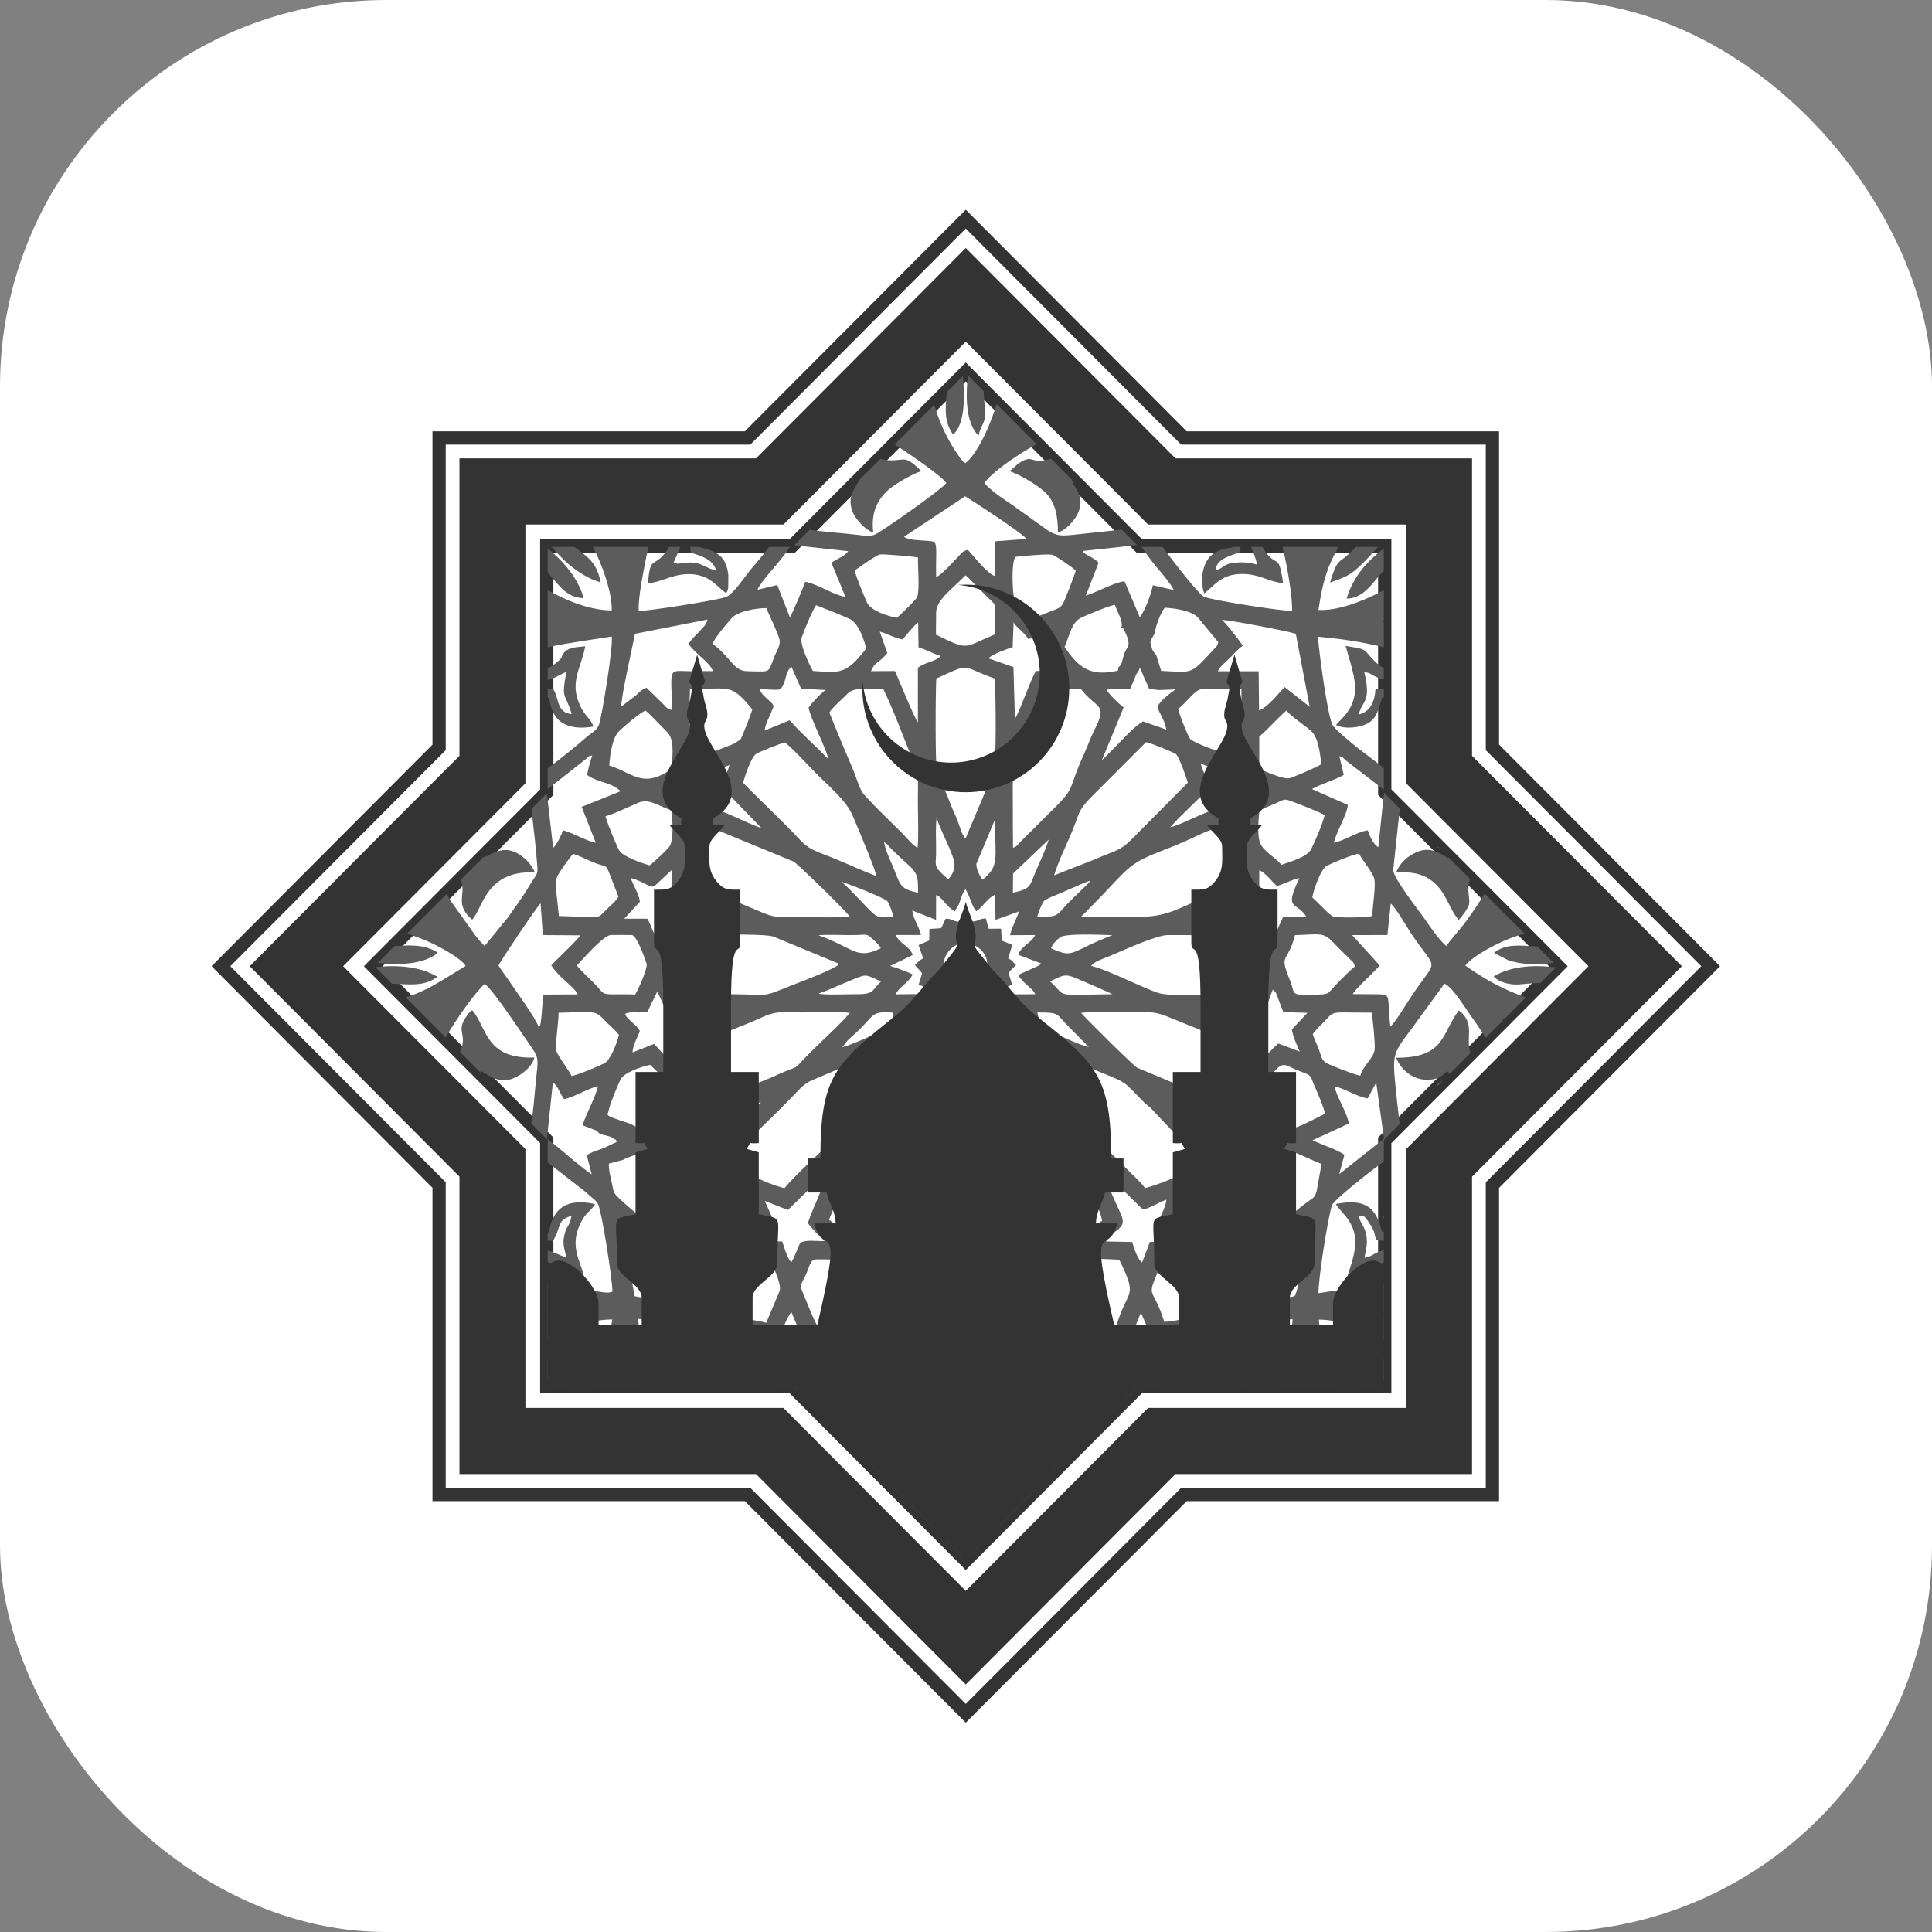 <?xml version="1.0" encoding="UTF-8"?> <svg xmlns="http://www.w3.org/2000/svg" xmlns:xlink="http://www.w3.org/1999/xlink" xmlns:svgjs="http://svgjs.com/svgjs" width="1000" height="1000"><rect width="100%" height="100%" fill="#808080" stroke="none"/> <rect width="1000" height="1000" rx="200" ry="200" fill="#ffffff"></rect> <g transform="matrix(15.094,0,0,15.094,108.926,98.232)"> <svg xmlns="http://www.w3.org/2000/svg" xmlns:xlink="http://www.w3.org/1999/xlink" xmlns:svgjs="http://svgjs.com/svgjs" width="52" height="53"> <svg xmlns="http://www.w3.org/2000/svg" width="52" height="53" viewBox="0 0 52 53" fill="none"> <path d="M41.001 32.899V41.772H32.153L31.223 42.707L25.901 48.045L20.579 42.707L19.649 41.772H10.801V32.896L4.549 26.625L10.801 20.354V11.479H19.649L25.901 5.208L31.223 10.543L32.153 11.479H41.001V20.352L47.255 26.625L41.001 32.899ZM43.262 19.411V9.211H33.093L25.901 1.997L18.709 9.211H8.539V19.411L1.347 26.625L8.539 33.84V44.04H18.709L25.901 51.254L33.093 44.04H43.262V33.842L50.457 26.625L43.262 19.411Z" fill="#333333"></path> <path d="M25.901 0.684L18.325 8.283H7.614V19.027L0.039 26.625L7.614 34.224V44.968H18.325L25.901 52.566L33.476 44.968H44.188V34.227L51.766 26.625L44.188 19.027V8.283H33.476L25.901 0.684ZM8.068 34.034L0.682 26.625L8.068 19.216V8.738H18.514L25.901 1.329L33.287 8.738H43.734V19.216L51.123 26.625L43.734 34.037V44.513H33.287L25.901 51.922L18.514 44.513H8.068V34.034Z" fill="#333333"></path> <path d="M40.041 32.501V40.809H31.756L25.901 46.685L20.045 40.809H11.76V32.499L5.904 26.626L11.76 20.752V12.442H20.045L25.901 6.568L31.756 12.442H40.041V20.749L45.9 26.626L40.041 32.501ZM40.496 20.56V11.985H31.945L25.901 5.923L19.857 11.985H11.305V20.563L5.261 26.626L11.305 32.688V41.266H19.857L25.901 47.331L31.945 41.266H40.496V32.691L46.543 26.626L40.496 20.56Z" fill="#333333"></path> <path fill-rule="evenodd" clip-rule="evenodd" d="M14.806 32.992C14.457 32.86 14.905 32.57 14.996 32.526C15.316 32.37 15.512 32.473 15.736 32.621L15.952 32.733C16.001 32.982 16.07 33.039 16.057 33.346C16.034 33.881 15.827 33.868 15.826 33.869L15.804 33.389C15.803 33.373 15.797 33.367 15.79 33.358C15.813 33.26 15.821 33.299 15.699 33.302L15.685 33.323C15.685 33.234 15.703 33.263 15.601 33.278C15.541 32.964 15.446 33.058 15.137 33.104C15.124 33.003 15.21 33.019 15.036 33.044L14.912 33.004C14.871 32.956 14.954 32.905 14.806 32.992ZM19.873 12.245H19.152C18.977 12.507 18.666 12.85 18.513 13.037C18.331 13.259 17.916 13.888 17.668 13.969C17.304 14.088 15.054 14.44 14.687 14.445C14.655 14.012 14.86 13.026 14.95 12.567C14.973 12.451 14.994 12.346 15.018 12.245H13.113C13.388 12.752 13.777 13.77 13.761 14.425C12.974 14.417 12.164 14.066 11.564 13.729V15.688C12.372 15.51 13.348 15.394 13.759 15.318C13.824 15.619 13.428 18.029 13.328 18.327C13.253 18.556 13.046 18.627 12.875 18.786C12.724 18.925 11.917 19.593 11.564 19.834V20.552L12.865 19.528C13.049 19.375 12.879 19.459 13.092 19.397C13.027 19.591 12.958 19.823 12.917 20.067C13.241 20.318 13.795 20.327 14.062 20.626L12.73 21.161L13.214 22.394C12.872 22.324 12.486 22.077 12.091 21.962C12.031 22.136 11.894 22.426 11.753 22.571L11.536 20.699L11.013 21.223C11.049 21.693 11.122 22.185 11.159 22.639C11.243 23.633 11.287 23.268 10.879 23.958C10.687 24.281 10.4 24.673 10.184 24.974L9.401 25.932L9.229 25.75C9.155 25.663 9.142 25.648 9.086 25.575L8.329 24.514C8.272 24.43 8.188 24.301 8.096 24.15L6.744 25.506C6.919 25.564 7.104 25.631 7.302 25.709C7.73 25.877 8.593 26.338 8.751 26.616C7.869 27.145 7.443 27.466 6.691 27.692L7.423 28.426C7.437 28.424 7.451 28.422 7.465 28.42C7.461 28.432 7.456 28.443 7.451 28.455L8.064 29.069C8.504 28.317 9.097 27.514 9.401 27.23C9.461 27.276 9.431 27.253 9.491 27.309C9.794 27.598 10.648 28.883 10.889 29.229C11.291 29.806 11.243 29.742 11.156 30.597C11.112 31.035 11.075 31.583 11.002 32.016L11.564 32.58V33.352L12.864 34.366C13.067 34.559 13.235 34.657 13.295 34.791C13.427 35.081 13.783 37.361 13.785 37.786C13.621 37.855 13.378 37.79 13.198 37.764C13.004 37.737 12.82 37.715 12.616 37.682C12.276 37.626 11.917 37.561 11.564 37.475V39.428C12.183 39.083 12.944 38.742 13.777 38.738C13.669 39.663 13.425 40.346 13.057 41.006H14.138L14.15 40.989L14.161 41.006H15.03C14.835 40.278 14.721 39.483 14.67 38.722C15.081 38.722 17.41 39.072 17.698 39.208C17.814 39.262 18.37 39.97 18.494 40.119L19.192 41.006H19.964L20.47 41.514L22.694 41.297C22.997 41.332 25.073 42.966 25.263 43.072C25.146 43.335 24.674 43.599 24.437 43.769C24.114 44.001 23.891 44.191 23.514 44.393C23.476 44.413 23.438 44.433 23.4 44.454L24.039 45.095L24.046 45.095L24.044 45.1L24.805 45.863C24.833 45.765 24.863 45.664 24.896 45.56C25.045 45.09 25.529 44.026 25.911 43.779C26.276 44.224 26.638 44.831 26.87 45.523C26.911 45.645 26.949 45.764 26.982 45.878L27.725 45.133L27.706 45.067C27.731 45.073 27.753 45.079 27.773 45.085L28.381 44.474C27.591 43.989 26.975 43.411 26.522 43.162C26.66 42.843 28.146 41.897 28.476 41.663C28.695 41.508 28.929 41.286 29.224 41.3C29.798 41.328 30.759 41.411 31.328 41.517L31.838 41.006H32.59C32.866 40.602 33.938 39.278 34.085 39.212C34.379 39.08 36.748 38.704 37.108 38.733C37.063 39.414 36.946 40.247 36.743 41.006H37.638L37.666 40.969L37.682 41.006H38.726C38.378 40.362 38.054 39.626 38.01 38.743C38.65 38.748 39.484 39.012 40.237 39.413V38.329L40.219 38.315L40.237 38.312V37.481C39.526 37.652 38.81 37.7 37.998 37.839C37.981 37.384 38.33 35.192 38.46 34.819C38.519 34.648 39.776 33.646 40.237 33.327V32.583L40.78 32.039C40.721 31.547 40.664 31.025 40.619 30.551C40.515 29.436 40.629 29.574 41.593 28.214L42.315 27.225C42.606 27.341 43.049 28.096 43.221 28.327C43.384 28.547 43.56 28.804 43.727 29.083L44.325 28.483C44.317 28.464 44.309 28.445 44.301 28.425C44.325 28.428 44.348 28.432 44.372 28.436L45.112 27.694C44.333 27.435 43.61 27.018 43.028 26.599C43.321 26.249 44.209 25.773 44.832 25.576C44.91 25.551 44.986 25.528 45.061 25.506L43.694 24.136C43.492 24.471 43.267 24.794 43.036 25.113C42.83 25.398 42.558 25.664 42.382 25.937C42.073 25.657 41.85 25.304 41.61 24.963C41.425 24.7 40.572 23.618 40.559 23.333L40.785 21.218L40.243 20.674L40.048 22.547C39.87 22.438 39.76 22.168 39.688 21.966C39.328 22.011 38.912 22.31 38.524 22.392C38.617 21.989 38.962 21.472 39.004 21.096L37.772 20.549C38.112 20.361 38.567 20.241 38.864 20.064L38.71 19.421C38.865 19.463 38.789 19.442 38.934 19.567L40.237 20.572V19.824L39.351 19.147C39.183 19.01 38.523 18.484 38.463 18.326C38.278 17.831 38.027 15.942 37.977 15.324C38.662 15.389 39.47 15.491 40.237 15.69V14.829C40.175 14.796 40.197 14.796 40.237 14.784V13.732C39.459 14.15 38.592 14.445 37.996 14.408C38.148 13.36 38.33 12.876 38.684 12.245H36.762C36.961 13.053 37.102 14.009 37.094 14.44C36.73 14.45 34.35 14.076 34.071 13.956C33.895 13.881 32.999 12.727 32.652 12.245H31.911C32.015 12.342 32.127 12.569 32.528 13.038C32.71 13.25 32.915 13.498 33.038 13.726L32.317 13.56C32.261 13.858 32.055 14.417 31.869 14.66L31.345 13.425C31.008 13.457 30.4 13.798 30.017 13.918L30.456 12.787C30.247 12.573 29.994 12.542 29.91 12.386C30.283 12.345 30.658 12.305 31.028 12.267C31.465 12.223 31.658 12.173 31.777 12.184L31.247 11.653L31.229 11.657L29.891 11.799C29.129 11.88 29.033 11.924 28.52 11.541L27.491 10.805C27.143 10.568 26.801 10.348 26.537 10.057C26.773 9.726 27.502 9.181 28.328 8.724L26.96 7.352C26.679 8.264 26.245 9.098 25.892 9.373C25.822 9.325 25.882 9.393 25.767 9.272C25.686 9.188 25.745 9.25 25.697 9.182C25.326 8.656 25.061 8.139 24.859 7.496C24.846 7.454 24.834 7.413 24.821 7.373L23.466 8.732L23.506 8.758C23.764 8.926 25.071 9.797 25.235 10.057C25.093 10.251 23.588 11.314 23.22 11.553C22.59 11.962 22.779 11.888 21.877 11.799C21.438 11.755 20.978 11.72 20.548 11.66L20.02 12.189L21.865 12.392C21.803 12.542 21.438 12.672 21.296 12.793L21.774 13.956C21.399 13.917 20.823 13.514 20.399 13.441C20.335 13.616 19.948 14.561 19.869 14.659L19.438 13.553L18.76 13.714C18.847 13.471 19.446 12.832 19.643 12.569C19.72 12.467 19.784 12.379 19.873 12.245ZM16.753 12.245H16.452C16.457 12.307 16.462 12.372 16.47 12.44C16.645 12.514 17.232 12.618 17.337 13.043C17.108 13.024 16.879 12.843 16.672 12.802C16.366 12.74 16.134 12.829 16.009 12.82L15.881 12.787C16.003 12.495 16.077 12.348 16.116 12.245H15.725C15.704 12.287 15.679 12.327 15.653 12.366C15.201 13.019 15.087 12.481 15.003 13.489C15.506 13.458 15.865 13.147 16.494 13.182C17.117 13.216 17.346 13.581 17.673 13.828C17.712 13.775 17.698 13.862 17.755 13.664L17.76 13.222C17.688 12.546 17.362 12.404 16.753 12.245ZM12.485 12.245H11.702C12.182 12.821 12.772 13.292 13.383 13.462C13.235 12.732 12.902 12.579 12.485 12.245ZM11.564 12.3V13.118C11.978 13.591 12.209 13.984 12.795 14.004C12.63 13.371 12.155 12.778 11.564 12.3ZM11.564 16.408V16.805C11.818 16.757 11.955 16.631 12.201 16.536C12.025 17.55 12.162 17.198 12.386 17.98C11.853 17.936 11.957 17.395 11.753 17.123C11.686 17.123 11.623 17.122 11.564 17.121V17.428L11.62 17.417C11.693 18.237 12.224 18.561 13.134 18.407C13.045 18.148 12.883 18.076 12.733 17.801C12.252 16.92 12.721 16.406 12.851 15.654C12.588 15.683 12.255 15.685 12.115 15.887C11.993 16.063 12.093 16.015 11.919 16.169C11.795 16.279 11.677 16.356 11.564 16.408ZM11.564 17.997V18.028L11.569 18.026L11.564 17.997ZM9.708 22.532L9.679 22.562L9.711 22.547L9.708 22.532ZM9.343 22.898L8.588 23.656C8.592 23.67 8.597 23.684 8.601 23.698C8.763 24.223 8.367 24.488 8.974 25.029C9.345 24.648 9.435 23.328 11.121 23.409C11.02 23.116 10.685 22.792 10.37 22.684C9.94 22.538 9.638 22.802 9.343 22.898ZM6.318 25.933L5.741 26.512C6.551 26.605 7.359 26.536 7.799 26.164C7.342 25.867 6.864 25.904 6.318 25.933ZM5.661 26.659L6.223 27.222C6.84 27.25 7.344 27.325 7.782 26.986C7.211 26.64 6.416 26.571 5.661 26.659ZM8.562 29.569L9.273 30.282C9.28 30.263 9.287 30.243 9.294 30.223C9.554 30.374 9.902 30.665 10.387 30.47C10.652 30.364 11.038 30.073 11.109 29.756C9.397 29.818 9.487 28.693 8.974 28.135C8.893 28.192 8.958 28.13 8.877 28.215C8.87 28.223 8.859 28.235 8.851 28.244C8.844 28.253 8.835 28.266 8.828 28.275C8.381 28.868 8.802 28.886 8.597 29.477C8.586 29.509 8.574 29.54 8.562 29.569ZM9.588 30.598L9.683 30.694L9.687 30.667L9.588 30.598ZM11.564 35.744V36.037C11.625 36.037 11.687 36.04 11.752 36.045L11.869 35.809C12.014 35.388 12.003 35.307 12.38 35.182C12.323 35.571 12.219 35.484 12.14 35.828C12.057 36.187 12.149 36.306 12.2 36.619C11.971 36.538 11.819 36.433 11.564 36.377V36.762C11.746 36.846 11.933 36.999 12.115 37.258C12.256 37.459 12.313 37.437 12.812 37.506C12.883 36.89 12.15 36.331 12.776 35.283C12.917 35.047 13.1 34.961 13.188 34.781C12.223 34.572 11.742 34.908 11.609 35.756L11.564 35.744ZM11.564 40.071V40.809C11.84 40.575 12.085 40.338 12.274 40.133C12.557 39.829 12.681 39.586 12.812 39.137C12.131 39.215 11.995 39.584 11.564 40.071ZM11.628 41.006H12.414C12.861 40.605 13.278 40.297 13.382 39.715C12.799 39.757 12.154 40.307 11.628 41.006ZM15.738 41.006H16.128C16.108 40.823 16.044 40.616 15.88 40.385C15.726 40.171 15.923 40.512 15.82 40.308C16.13 40.315 16.209 40.446 16.636 40.365C16.962 40.302 17.083 40.155 17.307 40.108C17.269 40.527 16.881 40.6 16.471 40.731C16.462 40.831 16.456 40.922 16.45 41.006H16.762C16.755 40.986 16.749 40.965 16.741 40.945L16.998 40.849C17.271 40.764 17.467 40.694 17.601 40.445C17.743 40.184 17.825 39.767 17.743 39.482L17.673 39.334C17.395 39.586 17.101 39.938 16.499 39.983C15.933 40.026 15.526 39.748 15.008 39.659C15.02 40.631 15.339 40.248 15.653 40.823C15.685 40.882 15.714 40.943 15.738 41.006ZM17.069 41.006H17.368C17.352 40.984 17.336 40.963 17.321 40.945L17.069 41.006ZM21.793 42.84L21.922 42.97C21.896 42.924 21.867 42.884 21.832 42.841C21.819 42.841 21.806 42.84 21.793 42.84ZM22.177 43.225L22.906 43.958C23.293 43.806 23.714 43.927 23.811 43.916C23.873 43.91 24.273 43.63 24.355 43.568L23.779 43.225C22.874 42.817 22.773 42.314 22.711 41.41C22.483 41.503 22.15 41.819 22.025 42.096C21.83 42.528 22.103 42.922 22.238 43.194L22.177 43.225ZM25.26 46.32L25.797 46.859C25.851 46.277 25.864 45.067 25.465 44.755C25.11 45.268 25.225 45.742 25.26 46.32ZM25.993 46.871L26.506 46.356C26.511 46.175 26.525 45.992 26.545 45.785C26.611 45.105 26.496 45.265 26.333 44.738C26.11 44.911 25.978 45.471 25.957 45.715C25.931 46.029 25.945 46.442 25.993 46.871ZM28.889 43.965L29.608 43.242C29.578 43.227 29.551 43.211 29.529 43.194C30.152 42.34 29.563 41.585 29.078 41.411C28.967 42.13 29.047 42.435 28.575 42.834C28.108 43.229 27.82 43.256 27.553 43.47L27.428 43.593C27.468 43.627 27.894 43.916 27.965 43.92C28.066 43.926 28.501 43.808 28.889 43.965ZM29.817 43.033L30.024 42.825C29.946 42.843 29.879 42.901 29.817 43.033ZM34.435 41.006H34.682C34.577 40.977 34.498 40.98 34.435 41.006ZM35.333 41.006H35.645C35.682 40.872 35.761 40.67 35.912 40.323C35.656 40.319 35.495 40.419 35.144 40.376C34.86 40.341 34.715 40.2 34.454 40.123C34.624 40.772 35.148 40.479 35.294 40.763C35.334 40.84 35.333 40.917 35.333 41.006ZM39.416 41.006H40.131C39.744 40.514 39.229 39.897 38.403 39.697C38.455 40.217 38.708 40.44 39.021 40.676C39.19 40.803 39.309 40.901 39.416 41.006ZM40.237 40.862V40.082C40.133 39.976 40.023 39.86 39.909 39.731C39.678 39.47 39.511 39.177 38.969 39.145C39.042 39.489 39.283 39.948 39.46 40.129C39.734 40.408 39.975 40.648 40.237 40.862ZM40.237 36.775V36.369L40.209 36.375C39.889 36.448 39.852 36.584 39.572 36.624C39.624 36.323 39.696 36.147 39.631 35.82C39.572 35.532 39.435 35.437 39.372 35.19C39.56 35.197 39.539 35.113 39.791 35.516C39.95 35.772 39.897 35.792 39.981 36.024C40.063 36.033 40.15 36.036 40.237 36.04V35.73C40.216 35.732 40.195 35.735 40.173 35.737C39.974 34.87 39.579 34.587 38.593 34.779C38.673 34.985 39.202 35.311 39.252 35.964C39.294 36.519 39.041 36.998 38.925 37.495C39.834 37.502 39.536 37.132 40.102 36.838C40.149 36.814 40.194 36.793 40.237 36.775ZM40.237 35.313V35.162L40.212 35.18L40.237 35.313ZM42.086 30.729L42.292 30.522L42.075 30.669L42.086 30.729ZM42.489 30.324L43.209 29.602C43.023 29.117 43.395 28.577 42.81 28.14C42.217 28.915 42.35 29.776 40.658 29.763C41.016 30.617 42.013 30.724 42.409 30.216C42.421 30.227 42.433 30.244 42.44 30.253C42.447 30.263 42.462 30.279 42.47 30.291L42.489 30.324ZM45.606 27.198L46.135 26.667C45.38 26.569 44.598 26.621 44.003 26.973C44.181 27.186 44.595 27.284 44.944 27.244C45.19 27.217 45.409 27.202 45.606 27.198ZM46.059 26.508L45.502 25.949C44.888 25.919 44.423 25.837 44.015 26.17L44.49 26.414C44.959 26.577 45.508 26.586 46.059 26.508ZM43.194 23.634L42.456 22.893L42.436 22.922C42.16 22.729 41.8 22.524 41.382 22.704C41.055 22.844 40.786 23.082 40.66 23.409C41.36 23.369 41.752 23.522 42.093 23.892C42.402 24.227 42.548 24.777 42.81 25.034C42.887 24.959 43.139 24.63 43.161 24.502C43.198 24.27 43.076 24.062 43.177 23.694C43.182 23.673 43.188 23.653 43.194 23.634ZM42.146 22.582L42.091 22.527L42.086 22.558L42.146 22.582ZM40.237 17.981V17.888L40.221 17.966L40.237 17.981ZM40.237 17.419V17.099C40.145 17.105 40.049 17.11 39.951 17.119C39.924 17.587 39.742 17.917 39.377 17.992C39.498 17.489 39.819 17.596 39.566 16.535C39.836 16.593 39.701 16.572 39.933 16.684C40.05 16.741 40.15 16.776 40.237 16.798V16.401C39.971 16.265 39.783 16.01 39.645 15.858C39.493 15.691 39.224 15.707 38.926 15.638C39.068 16.171 39.294 16.772 39.247 17.232C39.178 17.91 38.683 18.203 38.601 18.355C38.909 18.508 39.421 18.448 39.698 18.29C40.016 18.109 40.049 17.785 40.19 17.398C40.206 17.405 40.222 17.413 40.237 17.419ZM40.237 13.055V12.298C39.737 12.685 39.205 13.203 38.962 14.018C39.414 14.02 39.717 13.671 39.918 13.424C40.031 13.286 40.137 13.164 40.237 13.055ZM40.036 12.245H39.284C39.184 12.346 39.075 12.45 38.954 12.559C38.816 12.684 38.682 12.721 38.583 12.938C38.525 13.064 38.417 13.349 38.397 13.468C38.824 13.31 39.037 13.257 39.38 12.935C39.588 12.74 39.816 12.505 40.036 12.245ZM36.075 12.245H35.682C35.718 12.352 35.79 12.446 35.894 12.854C35.607 12.77 35.323 12.754 35.028 12.802C34.713 12.853 34.696 13.014 34.463 13.043C34.522 12.632 34.928 12.584 35.319 12.413C35.319 12.36 35.319 12.304 35.32 12.245H35.034L35.041 12.267C34.621 12.301 34.32 12.458 34.163 12.733C33.982 13.054 33.958 13.483 34.074 13.842C34.388 13.62 34.61 13.222 35.248 13.18C35.934 13.134 36.219 13.431 36.783 13.489C36.628 12.386 36.565 13.017 36.121 12.325C36.105 12.298 36.089 12.272 36.075 12.245ZM29.947 10.349L29.905 10.306L29.926 10.352L29.947 10.349ZM29.545 9.946L28.822 9.22C28.789 9.232 28.755 9.242 28.719 9.251C28.081 9.411 28.234 9.037 27.692 9.396L27.408 9.652C27.777 9.777 28.329 10.113 28.592 10.345C28.938 10.649 29.065 11.118 29.061 11.745C29.296 11.71 29.638 11.341 29.75 11.087C29.996 10.528 29.646 10.265 29.537 9.95L29.545 9.946ZM26.515 6.906L25.976 6.365C25.879 7.204 25.935 8.051 26.339 8.43C26.456 7.943 26.616 8.033 26.552 7.421C26.534 7.253 26.521 7.08 26.515 6.906ZM25.8 6.391L25.249 6.944C25.211 7.479 25.14 7.936 25.465 8.393C25.829 8.092 25.894 7.253 25.8 6.391ZM22.971 9.229L22.253 9.949L22.257 9.951C22.096 10.253 21.832 10.504 22.008 11.012C22.1 11.28 22.475 11.687 22.729 11.749C22.647 11.075 22.867 10.663 23.187 10.342C23.393 10.135 24.061 9.744 24.374 9.649C24.363 9.637 24.346 9.603 24.34 9.613C24.334 9.623 24.315 9.586 24.307 9.578C24.188 9.462 23.976 9.269 23.81 9.249C23.689 9.234 23.326 9.335 22.971 9.229ZM25.637 25.1C25.41 25.062 25.434 24.992 25.208 25C25.148 25.108 25.124 25.217 25.05 25.322L24.655 25.347L24.647 25.742L24.283 25.902L24.44 26.35C24.318 26.422 24.236 26.498 24.158 26.586C24.244 26.696 24.31 26.745 24.406 26.866L24.285 27.256L24.637 27.396L24.646 27.795L25.082 27.834L25.187 28.17L25.625 28.053C25.723 28.162 25.773 28.239 25.892 28.311L26.164 28.064C26.404 28.096 26.295 28.159 26.604 28.169L26.696 27.826L27.116 27.819L27.137 27.416L27.487 27.255C27.361 26.748 27.285 26.936 27.625 26.586C27.489 26.463 27.533 26.446 27.355 26.356L27.497 25.893L27.137 25.747L27.113 25.339L26.686 25.34L26.588 24.987C26.349 24.999 26.376 25.064 26.145 25.094C26.073 25.012 25.974 24.92 25.892 24.855C25.773 24.945 25.732 24.995 25.637 25.1ZM25.175 26.813C25.441 27.67 26.828 27.356 26.617 26.4C26.544 26.069 26.127 25.741 25.694 25.855C25.375 25.938 25.03 26.347 25.175 26.813ZM25.881 10.51L23.782 11.899C23.989 12.057 24.556 11.998 24.834 12.074C24.907 12.217 24.887 12.467 24.886 12.626C24.884 12.843 24.879 13.063 24.885 13.279C25.067 13.217 25.478 12.748 25.637 12.585C25.794 12.424 25.789 12.392 25.975 12.347C26.205 12.603 26.65 13.173 26.913 13.252L26.906 12.055L27.984 11.972C27.812 11.752 26.193 10.703 25.881 10.51ZM22.095 13.055C22.123 13.242 22.405 13.903 22.511 14.149C22.631 14.426 23.235 14.63 23.543 14.675C23.674 14.553 24.181 14.084 24.232 13.968C24.329 13.742 24.254 12.924 24.262 12.608C24.108 12.577 23.075 12.484 22.959 12.506C22.821 12.533 22.236 12.949 22.095 13.055ZM27.6 12.589C27.448 12.816 27.514 13.851 27.553 13.952C27.592 14.053 28.128 14.566 28.227 14.665C28.404 14.63 28.62 14.534 28.783 14.466C28.997 14.377 29.14 14.367 29.245 14.171C29.302 14.062 29.659 13.153 29.672 13.055C29.568 12.954 29.005 12.562 28.868 12.518C28.729 12.474 27.792 12.562 27.6 12.589ZM35.401 15.637C35.229 15.75 35.141 15.871 34.988 16.023C34.905 16.106 34.855 16.152 34.773 16.23C34.763 16.239 34.66 16.34 34.66 16.341C34.569 16.453 34.623 16.361 34.548 16.51L35.945 16.51L35.958 17.852C36.255 17.746 36.617 17.282 36.832 17.049L37.693 17.727L37.22 15.225C36.954 15.136 34.847 14.729 34.675 14.753C34.773 14.78 35.362 15.555 35.401 15.637ZM17.045 14.737L14.558 15.226C14.462 15.713 14.075 17.423 14.087 17.721L14.611 17.321C14.673 17.263 14.626 17.294 14.721 17.215C14.832 17.123 14.821 17.134 14.951 17.075L15.542 17.652C15.689 17.806 15.637 17.776 15.834 17.845C15.788 16.309 15.684 16.508 16.498 16.51C16.747 16.51 16.988 16.5 17.234 16.508C17.105 16.179 16.676 15.966 16.383 15.561C16.485 15.473 16.464 15.468 16.532 15.391C16.571 15.347 16.559 15.361 16.612 15.306L16.72 15.196C16.896 14.988 16.998 14.943 17.045 14.737ZM24.885 14.5L24.878 15.254C26.03 15.82 25.799 15.703 26.903 15.244C26.904 14.125 27.002 14.308 26.668 13.991L26.161 13.479C26.068 13.387 26.005 13.303 25.892 13.223C25.418 13.702 24.885 14.072 24.885 14.5ZM27.544 14.809L27.508 15.686C27.333 15.743 26.799 15.922 26.681 16.068L27.536 16.367L27.587 18.142C27.733 17.933 28.105 16.851 28.304 16.5L29.17 16.512C29.162 16.493 29.15 16.455 29.145 16.464L28.877 16.162C28.416 15.733 28.594 15.953 28.853 15.114C28.506 15.19 28.437 15.361 28.041 15.4C27.932 15.204 27.648 15.01 27.565 14.874C27.488 14.746 27.532 14.899 27.544 14.809ZM23.735 15.419C23.436 15.364 23.261 15.238 22.953 15.151L23.212 15.888C22.924 16.239 22.787 16.176 22.651 16.508L23.473 16.503C23.575 16.722 24.142 18.125 24.26 18.266L24.259 16.388C24.534 16.187 24.837 16.192 25.048 15.988C24.779 15.91 24.535 15.764 24.281 15.688L24.268 14.836C24.143 14.918 23.852 15.286 23.735 15.419ZM31.484 15.616C31.613 15.394 31.502 15.592 31.602 15.497C31.882 15.58 32.062 15.642 32.304 15.781L32.367 15.877L32.436 15.966L32.601 16.497C33.711 16.552 33.591 16.641 34.404 15.761C34.533 15.622 34.499 15.682 34.564 15.517L33.875 14.682C33.662 14.433 33.077 14.351 32.723 14.331C32.555 14.565 32.431 14.913 32.372 15.23C31.959 15.175 31.802 14.992 31.293 15.03L31.253 14.94C31.258 14.737 31.098 14.453 31.012 14.234C30.846 14.25 30.016 14.595 29.854 14.675C29.51 14.844 29.437 15.363 29.29 15.678C29.74 16.342 30.117 16.653 30.909 16.53C31.232 16.48 31.09 16.485 31.136 16.374C31.192 16.365 31.396 16.348 31.493 16.359C31.538 16.364 31.617 16.371 31.662 16.402C31.795 16.496 31.742 16.424 31.758 16.593L31.544 17.108L30.729 17.136C30.792 17.286 31.153 17.629 31.316 17.751L30.566 19.561C30.681 19.464 30.775 19.351 30.888 19.244C31.022 19.118 31.099 19.025 31.232 18.893C31.503 18.623 31.639 18.454 31.976 18.229L32.777 18.51C32.718 18.139 32.522 17.961 32.474 17.712C32.633 17.476 32.863 17.295 33.094 17.132L32.519 17.155C32.527 16.664 32.222 16.224 31.845 16.029C31.709 15.959 31.721 16 31.615 15.954C31.322 15.827 31.488 16.02 31.41 15.754C31.475 15.725 31.469 15.831 31.484 15.616ZM17.225 15.571C17.885 16.071 17.927 16.503 18.416 16.509C19.106 16.517 19.12 16.579 19.25 16.243C19.294 16.132 19.314 16.061 19.35 15.978C19.422 15.809 19.55 15.616 19.518 15.433C19.491 15.279 19.149 14.544 19.06 14.345C18.701 14.347 18.079 14.453 17.868 14.694C17.724 14.858 17.252 15.406 17.225 15.571ZM20.661 16.501C21.582 16.556 21.782 16.646 22.486 15.732C22.404 15.383 22.218 14.846 21.898 14.705C21.495 14.527 21.165 14.396 20.768 14.246C20.646 14.41 20.357 15.114 20.277 15.349C20.189 15.606 20.617 16.444 20.661 16.501ZM18.822 17.121C18.928 17.394 19.301 17.57 19.31 17.712C19.224 17.982 19.029 18.286 19.003 18.545L19.863 18.192C20.279 18.667 20.764 19.08 21.193 19.528C21.153 19.317 20.945 18.872 20.848 18.645C20.728 18.363 20.575 18.038 20.511 17.766C20.581 17.636 21.004 17.181 21.109 17.153L20.255 17.11L19.924 16.357C19.723 16.52 19.738 16.806 19.634 16.995C19.522 17.198 19.523 17.146 18.822 17.121ZM17.217 19.285C17.366 19.232 17.521 19.16 17.673 19.105C17.774 19.068 17.835 19.044 17.942 18.999L18.17 18.858C18.224 18.79 18.555 17.942 18.579 17.819C17.835 16.893 17.793 17.127 16.445 17.127C16.432 17.396 16.392 18.349 16.481 18.534C16.493 18.559 17.163 19.239 17.217 19.285ZM21.223 17.926C21.392 18.343 21.588 18.831 21.776 19.268C21.873 19.493 21.972 19.727 22.064 19.954C22.154 20.175 22.232 20.439 22.335 20.633C22.439 20.826 23.471 21.811 23.757 22.102C23.857 22.204 24.132 22.531 24.251 22.561C24.29 22.06 24.259 21.439 24.259 20.924C24.259 20.147 24.315 20.121 24.06 19.496C23.753 18.742 23.402 17.79 23.075 17.125C22.61 17.106 22.069 17.055 21.866 17.261C21.682 17.447 21.34 17.741 21.223 17.926ZM27.521 22.561C27.64 22.538 27.687 22.451 27.79 22.347L28.674 21.467C29.766 20.392 29.313 20.759 29.962 19.338C30.1 19.035 30.164 18.817 30.318 18.512C30.786 17.583 30.394 17.833 29.841 17.108L28.72 17.133C28.604 17.266 27.856 19.147 27.734 19.452C27.492 20.056 27.51 20.122 27.514 20.87C27.517 21.429 27.514 22.002 27.521 22.561ZM33.186 17.795C33.206 17.953 33.515 18.73 33.592 18.825C33.687 18.943 34.408 19.215 34.591 19.256C35.543 18.392 35.345 18.613 35.353 17.125C35.041 17.127 34.195 17.086 33.955 17.132C33.735 17.174 33.426 17.634 33.186 17.795ZM13.675 19.741C14.496 20 14.829 20.557 15.816 19.854C15.852 19.276 15.909 18.828 15.641 18.573C15.392 18.335 15.169 18.073 14.923 17.86C14.727 17.924 14.199 18.394 14.025 18.551C13.776 18.775 13.703 19.38 13.675 19.741ZM35.966 18.753L35.966 19.865C36.204 19.941 36.809 20.25 37.035 20.17C37.261 20.09 37.953 19.796 38.097 19.693C38.033 19.233 37.99 18.771 37.719 18.535C37.505 18.348 37.013 18.032 36.902 17.851C36.587 18.128 36.314 18.447 35.966 18.753ZM34.751 19.985L33.96 19.68C34.019 19.94 34.201 20.235 34.264 20.497C33.836 20.958 33.342 21.375 32.916 21.856C33.082 21.837 33.56 21.608 33.797 21.505C34.103 21.372 34.383 21.248 34.697 21.15C34.939 21.335 35.047 21.645 35.353 21.749L35.363 20.887L36.051 20.53L35.371 20.256L35.355 19.452C35.092 19.598 34.959 19.811 34.751 19.985ZM16.455 19.418L16.445 20.228C16.346 20.292 16.211 20.36 16.087 20.412C15.937 20.476 15.814 20.495 15.693 20.619L16.437 20.922L16.434 21.785C16.601 21.683 16.795 21.404 17.086 21.179C17.537 21.249 18.396 21.728 18.895 21.888L17.546 20.496C17.582 20.19 17.726 20.006 17.798 19.728L17.037 20.006C16.84 19.803 16.681 19.606 16.455 19.418ZM24.891 16.76C24.864 17.178 24.847 19.738 24.918 19.973C24.961 20.115 25.095 20.358 25.164 20.532C25.247 20.741 25.326 20.92 25.393 21.101C25.467 21.3 25.559 21.462 25.633 21.669C25.707 21.875 25.765 22.112 25.892 22.249L26.855 19.966C26.96 19.654 26.929 17.251 26.896 16.759C25.677 16.347 26.165 16.184 24.891 16.76ZM18.268 20.335C18.909 20.999 19.586 21.618 20.21 22.286C20.56 22.661 20.792 22.682 21.456 22.957C21.894 23.139 22.391 23.369 22.837 23.534C22.81 23.318 22.195 21.867 22.03 21.48C21.788 20.91 21.237 20.495 20.69 19.931C20.38 19.611 20.024 19.217 19.701 18.951C19.554 18.983 18.854 19.258 18.711 19.345C18.535 19.452 18.29 20.212 18.268 20.335ZM28.93 23.511L30.323 22.962C30.96 22.681 31.178 22.686 31.575 22.288L33.513 20.335C33.482 20.178 33.21 19.445 33.113 19.355C33.057 19.303 32.223 18.958 32.082 18.942L30.159 20.869C29.716 21.339 29.816 21.373 29.498 22.121C29.298 22.59 29.077 23.031 28.93 23.511ZM13.544 21.485C13.655 21.834 13.831 22.269 14 22.625C14.116 22.868 14.774 23.081 15.058 23.169C15.192 23.074 15.604 22.684 15.718 22.55C15.908 22.328 15.834 21.597 15.822 21.274C15.409 21.177 15.073 20.852 14.676 21.017C14.325 21.163 13.892 21.386 13.544 21.485ZM35.969 21.299C35.941 21.633 35.869 22.252 36.053 22.51C36.232 22.761 36.545 22.922 36.725 23.148C37.048 23.03 37.61 22.889 37.75 22.602C37.913 22.269 38.125 21.77 38.208 21.444C37.987 21.315 37.399 21.095 37.139 20.994C36.808 20.865 36.842 20.9 36.526 21.042C36.321 21.135 36.129 21.197 35.969 21.299ZM28.744 22.285L27.523 23.449L27.517 24.104C28.156 23.963 28.078 23.889 28.31 23.355C28.448 23.038 28.656 22.59 28.744 22.285ZM23.305 22.557C23.174 22.423 23.244 22.455 23.098 22.369C23.149 22.681 23.373 23.115 23.48 23.395C23.667 23.886 23.705 23.984 24.262 24.106C24.285 23.258 24.169 23.43 23.305 22.557ZM25.305 23.642C25.644 23.239 25.514 23.009 25.331 22.558C25.222 22.29 24.975 21.803 24.902 21.533C24.854 21.914 24.892 22.401 24.883 22.799C24.878 23.051 24.823 23.16 24.978 23.338C25.085 23.46 25.193 23.555 25.305 23.642ZM26.479 23.656C27.075 23.175 26.898 22.937 26.907 21.587L26.263 23.119C26.267 23.309 26.386 23.55 26.479 23.656ZM35.966 23.333L35.965 24.136L34.196 24.867C34.452 25.047 35.595 24.848 36.111 24.959L36.434 25.708L36.779 24.944L37.583 24.933C37.252 24.384 36.79 24.752 37.343 23.607C37.106 23.642 36.833 23.807 36.565 23.875C36.395 23.715 36.179 23.423 35.966 23.333ZM14.411 23.599C14.502 23.867 14.682 24.116 14.727 24.412L14.191 24.995L14.982 24.997C15.063 25.14 15.087 25.196 15.152 25.377L15.354 25.759C15.459 25.487 15.539 25.206 15.698 24.943L17.604 24.933C17.399 24.798 16.978 24.654 16.732 24.545C16.46 24.423 16.035 24.292 15.827 24.136L15.812 23.33L15.229 23.877C15.051 23.959 14.918 23.739 14.411 23.599ZM16.434 23.708L16.677 23.845C16.798 23.897 16.864 23.919 16.979 23.969L18.793 24.728C19.378 24.997 19.517 24.938 20.234 24.938C20.743 24.938 21.441 24.975 21.921 24.921C21.732 24.664 20.111 23.096 20.001 23.038L17.246 21.903C17.055 22.049 16.807 22.342 16.608 22.532C16.43 22.702 16.436 22.688 16.437 23.009C16.437 23.243 16.435 23.474 16.434 23.708ZM23.424 24.927C23.395 24.812 23.278 24.475 23.22 24.404C23.111 24.27 21.722 23.743 21.646 23.734C22.013 24.048 22.447 24.57 22.744 24.83C22.942 25.002 23.117 24.946 23.424 24.927ZM28.354 24.932C29.143 24.942 29.005 24.868 29.414 24.457C30.367 23.497 30.526 23.534 29.134 24.126C28.997 24.184 28.657 24.315 28.591 24.381C28.522 24.45 28.373 24.813 28.354 24.932ZM29.859 24.928C30.397 24.939 30.953 24.945 31.495 24.944C32.762 24.941 32.877 24.792 34.155 24.236C34.393 24.132 34.55 24.077 34.758 23.989L35.351 23.708C35.351 23.274 35.42 22.738 35.234 22.526C34.368 21.546 34.636 21.901 32.718 22.631C31.497 23.096 31.51 23.225 30.505 24.268L30.028 24.757C29.958 24.833 29.927 24.846 29.859 24.928ZM11.945 24.903L12.87 24.938C13.353 24.938 13.297 24.973 13.55 24.712C13.706 24.552 13.872 24.432 13.992 24.243L13.677 23.433C13.534 23.076 13.573 23.27 12.995 23.005C12.787 22.91 12.663 22.848 12.443 22.773C12.348 22.848 11.933 23.432 11.882 23.576C11.79 23.831 11.931 24.584 11.945 24.903ZM37.785 24.27C37.933 24.385 38.37 24.88 38.503 24.92C38.691 24.975 39.642 24.96 39.841 24.903C39.846 24.581 39.972 23.878 39.907 23.619C39.854 23.41 39.514 23.008 39.383 22.765C39.197 22.78 38.456 23.09 38.279 23.183C38.08 23.287 37.827 24.004 37.785 24.27ZM25.649 24.531L25.518 24.75C25.131 24.477 25.105 24.262 24.884 24.184L24.882 25.035L24.067 24.715C24.096 24.991 24.301 25.276 24.368 25.555L23.505 25.555C23.608 25.846 23.983 25.931 24.082 26.241L23.308 26.616C23.491 26.662 23.916 26.822 24.08 26.906C23.951 27.183 23.572 27.377 23.502 27.588L24.367 27.58C24.292 27.884 24.102 28.157 24.054 28.417C24.354 28.35 24.608 28.167 24.88 28.083L24.889 28.926C25.02 28.924 24.979 28.915 25.197 28.686C25.247 28.634 25.31 28.561 25.351 28.525C25.559 28.34 25.339 28.46 25.607 28.374C25.622 28.622 25.768 29 25.892 29.166C26.064 28.944 26.075 28.605 26.265 28.388L26.881 28.99L26.898 28.08C27.197 28.176 27.41 28.349 27.726 28.398C27.652 28.121 27.486 27.883 27.422 27.589L28.283 27.586C28.228 27.434 27.988 27.28 27.835 27.109C27.734 26.995 27.763 27.038 27.708 26.92L28.379 26.616C28.5 26.533 28.389 26.633 28.479 26.527L27.704 26.235C27.787 25.933 28.202 25.791 28.278 25.556L27.418 25.562C27.49 25.274 27.634 24.999 27.737 24.743L26.921 25.036L26.905 24.174C26.636 24.295 26.505 24.573 26.265 24.74L26.213 24.677C26.08 24.468 26.02 24.175 25.892 23.985C25.767 24.133 25.739 24.331 25.649 24.531ZM22.988 26.01C22.924 25.881 22.812 25.794 22.695 25.682C22.5 25.498 22.501 25.548 22.158 25.556C21.731 25.567 21.267 25.532 20.847 25.563C22.096 26.009 22.136 26.42 22.988 26.01ZM28.825 26.01C29.631 26.383 29.472 26.118 30.93 25.56C30.644 25.554 29.339 25.486 29.14 25.631C29.012 25.724 28.866 25.881 28.825 26.01ZM9.879 26.599C9.961 26.752 10.11 26.932 10.227 27.107C10.48 27.484 11.15 28.399 11.256 28.712C11.266 28.698 11.277 28.658 11.281 28.666C11.34 28.795 11.402 27.667 11.404 27.597L12.591 27.592C12.552 27.457 12.275 27.228 12.147 27.11C11.956 26.936 11.834 26.81 11.686 26.599C11.863 26.393 12.598 25.724 12.681 25.566L11.398 25.558L11.321 24.469C11.2 24.576 9.928 26.469 9.879 26.599ZM40.475 24.477L40.36 25.556L39.15 25.558L40.097 26.599C39.816 26.923 39.288 27.37 39.171 27.581L40.093 27.587C40.492 27.609 40.349 27.657 40.458 28.694C40.629 28.557 40.998 27.933 41.165 27.683C42.117 26.247 42.091 26.884 41.175 25.504C41.021 25.271 40.652 24.628 40.475 24.477ZM30.198 26.615C30.745 26.732 31.915 27.346 32.513 27.546C32.957 27.695 35 27.525 35.694 27.599C35.763 27.423 36.099 26.688 36.106 26.588C36.114 26.467 35.76 25.689 35.687 25.565L32.829 25.557C32.449 25.558 31.369 26.052 30.854 26.27C30.609 26.373 30.331 26.449 30.198 26.615ZM39.249 26.628C39.167 26.438 39.22 26.529 39.074 26.38C39.005 26.31 38.961 26.269 38.888 26.196C38.754 26.062 38.643 25.961 38.514 25.822C38.157 25.439 38.042 25.537 37.189 25.559C36.943 26.563 36.621 26.14 37.018 27.106C37.231 27.628 36.96 27.623 38.01 27.596C38.367 27.587 38.339 27.533 38.526 27.334C38.745 27.101 39.019 26.825 39.249 26.628ZM12.562 26.599C12.771 26.858 13.056 27.093 13.291 27.353C13.453 27.531 13.438 27.588 13.775 27.589C14.04 27.59 14.298 27.584 14.565 27.594C14.651 27.469 14.982 26.739 14.96 26.552C14.96 26.552 14.651 25.602 14.458 25.557C14.439 25.553 13.773 25.551 13.725 25.555C13.455 25.582 12.762 26.398 12.562 26.599ZM21.565 26.545L19.306 25.61C18.968 25.491 16.707 25.559 16.125 25.551C15.986 25.766 15.883 26.097 15.769 26.353C15.599 26.739 15.792 26.886 15.919 27.237C16.093 27.718 16.138 27.587 16.712 27.585C17.103 27.584 17.496 27.582 17.886 27.585C19.266 27.595 18.856 27.706 19.912 27.29C20.197 27.178 21.463 26.706 21.565 26.545ZM20.857 27.562C20.997 27.621 21.872 27.582 22.104 27.585C22.776 27.595 22.657 27.468 22.993 27.149C22.412 26.881 22.508 26.89 21.934 27.121C21.553 27.273 21.237 27.43 20.857 27.562ZM28.793 27.148C29.404 27.693 28.835 27.613 30.934 27.584C30.619 27.435 30.231 27.272 29.898 27.127C29.322 26.877 29.33 26.88 28.793 27.148ZM15.325 27.489L14.987 28.185C14.601 28.252 14.473 28.149 14.217 28.258C14.294 28.414 14.233 28.317 14.344 28.44C14.381 28.48 14.433 28.523 14.481 28.57C14.581 28.666 14.658 28.718 14.724 28.847C14.641 29.085 14.477 29.335 14.474 29.582L15.214 29.288C15.476 29.568 15.581 29.743 15.838 29.841L15.825 29.007L17.639 28.236L15.649 28.21L15.325 27.489ZM16.454 29.395C16.424 29.719 16.348 30.362 16.521 30.593C16.566 30.652 16.767 30.843 16.839 30.914C16.966 31.04 17.064 31.137 17.193 31.258L19.256 30.433C20.558 29.825 19.634 30.468 20.961 29.2C21.272 28.903 21.662 28.535 21.932 28.224C21.468 28.169 20.778 28.21 20.288 28.21C19.589 28.21 19.424 28.136 18.839 28.41C18.449 28.593 18.055 28.727 17.671 28.898C17.239 29.089 16.897 29.213 16.454 29.395ZM31.781 30.107L34.537 31.259C34.712 31.144 35.068 30.779 35.23 30.613C35.455 30.381 35.359 29.735 35.343 29.369C34.979 29.279 34.534 29.061 34.163 28.901C33.761 28.729 33.381 28.585 32.991 28.423C32.328 28.149 32.324 28.209 31.549 28.209C31.02 28.209 30.37 28.176 29.856 28.223C30.005 28.406 31.638 30.027 31.781 30.107ZM36.427 27.431L36.143 28.208L34.185 28.213C34.733 28.509 35.417 28.735 35.978 28.982L35.962 29.861C36.199 29.724 36.401 29.46 36.618 29.276L37.354 29.551C37.267 29.335 37.128 29.08 37.084 28.793C37.269 28.588 37.443 28.419 37.616 28.224L36.79 28.198C36.744 28.069 36.694 27.954 36.645 27.818C36.638 27.798 36.575 27.622 36.573 27.617C36.476 27.429 36.551 27.536 36.427 27.431ZM30.119 29.397L29.391 28.657C28.988 28.252 29.127 28.206 28.356 28.212C28.482 28.861 28.716 28.835 29.025 28.964C29.329 29.089 29.785 29.319 30.119 29.397ZM37.799 28.954C37.86 29.139 37.944 29.301 38.013 29.485C38.107 29.739 38.093 29.849 38.294 29.956C38.468 30.049 39.212 30.337 39.429 30.379C39.541 30.008 39.889 29.781 39.922 29.485C39.946 29.278 39.859 28.452 39.821 28.218L38.807 28.209C38.434 28.209 38.423 28.286 38.233 28.484C38.072 28.651 37.924 28.787 37.799 28.954ZM12.387 30.39C12.615 30.348 13.276 30.069 13.504 29.956C13.719 29.851 13.956 29.223 14.007 28.979C13.888 28.814 13.684 28.657 13.536 28.499C13.201 28.143 13.184 28.197 12.336 28.209L11.938 28.221C11.943 28.54 11.811 29.311 11.863 29.531C11.894 29.667 12.29 30.201 12.387 30.39ZM21.668 29.401C21.715 29.391 21.793 29.367 21.808 29.363L22.2 29.209C22.364 29.145 22.545 29.054 22.723 28.983C23.19 28.797 23.33 28.791 23.419 28.219C22.583 28.152 22.823 28.306 22.039 28.997C21.721 29.277 21.872 29.159 21.668 29.401ZM23.076 30.817C23.194 30.744 23.666 30.228 23.811 30.078C24.21 29.664 24.267 29.831 24.259 29.042C23.745 29.121 23.67 29.291 23.506 29.718C23.377 30.052 23.141 30.498 23.076 30.817ZM32.044 34.231C32.245 34.197 32.979 33.929 33.1 33.834C33.224 33.736 33.471 33.074 33.536 32.862L32.236 31.479C32.227 31.472 32.215 31.462 32.206 31.455L32.029 31.308C31.249 30.516 31.491 30.657 30.363 30.196C30.093 30.086 29.159 29.657 28.931 29.633C29.162 30.314 29.514 31.008 29.782 31.7C30.008 32.286 30.385 32.413 30.863 33.015L31.583 33.737C31.723 33.87 31.947 34.085 32.044 34.231ZM19.687 34.234C19.935 33.926 20.36 33.527 20.663 33.239C21.731 32.226 21.822 32.212 22.294 31.02L22.854 29.62C22.486 29.712 21.792 30.038 21.423 30.199C20.241 30.717 20.583 30.448 19.698 31.36C19.253 31.818 18.637 32.372 18.262 32.808C18.302 32.98 18.597 33.747 18.679 33.833C18.782 33.94 19.501 34.206 19.687 34.234ZM24.888 31.591C25.031 31.439 25.217 30.831 25.325 30.583C25.515 30.148 25.635 29.876 25.305 29.485C24.814 29.913 24.877 29.879 24.883 30.291C24.89 30.722 24.867 31.167 24.888 31.591ZM26.879 31.614C26.941 31.3 26.901 30.695 26.906 30.345C26.909 30.058 26.943 29.742 26.479 29.497C26.033 29.976 26.496 30.631 26.879 31.614ZM28.74 30.802C28.733 30.786 28.724 30.746 28.72 30.754C28.716 30.762 28.706 30.719 28.7 30.707C28.287 29.766 28.285 29.18 27.521 29.04C27.501 29.872 27.542 29.66 27.954 30.098C28.079 30.231 28.17 30.309 28.303 30.444C28.486 30.63 28.483 30.656 28.696 30.779C28.707 30.785 28.725 30.794 28.74 30.802ZM39.977 30.616L39.681 31.159C39.303 31.098 38.917 30.823 38.548 30.743C38.592 31.052 39.001 31.691 39.037 32.021L37.791 32.594C38.134 32.754 38.641 32.91 38.886 33.096L38.708 33.755L40.243 32.54L39.977 30.616ZM33.316 31.731L34.257 32.701L33.961 33.468L34.827 33.129C34.907 33.31 34.95 33.325 35.07 33.453C35.119 33.505 35.152 33.551 35.201 33.597C35.392 33.777 35.258 33.71 35.329 33.649L35.343 32.901C35.529 32.839 35.851 32.706 36.06 32.594L35.344 32.234L35.36 31.395C35.187 31.48 35.178 31.517 35.02 31.686C34.903 31.811 34.857 31.887 34.697 31.986C34.13 31.814 33.592 31.459 33.005 31.326C33.112 31.543 33.153 31.569 33.316 31.731ZM35.972 30.702C35.961 32.077 35.815 31.773 36.503 32.063C37.065 32.3 37.096 32.246 38.22 31.684C38.186 31.482 37.986 31.013 37.901 30.826C37.688 30.363 37.827 30.394 37.337 30.217C36.944 30.074 36.826 29.885 36.575 30.136C36.409 30.302 36.172 30.603 35.972 30.702ZM22.343 32.521L21.212 35.32C22.146 35.956 21.38 36.149 23.063 36.053C23.183 35.876 23.457 35.16 23.552 34.908C23.715 34.477 23.884 34.109 24.048 33.696C24.313 33.028 24.255 33.057 24.259 32.273C24.261 31.736 24.227 31.093 24.276 30.567C24.111 30.618 23.085 31.708 22.818 31.975C22.659 32.135 22.441 32.286 22.343 32.521ZM27.517 30.572C27.535 31.129 27.518 31.712 27.518 32.273C27.518 33.131 27.497 33.005 27.76 33.719L28.457 35.472C28.558 35.719 28.628 35.81 28.684 36.054C28.909 36.06 29.135 36.063 29.361 36.065C29.981 36.073 29.812 36.049 29.934 35.954C30.18 35.762 30.305 35.496 30.576 35.356C30.526 35.013 30.125 34.204 30.022 33.906L29.749 33.229C29.214 31.922 29.124 32.133 28.071 31.05C27.859 30.833 27.757 30.686 27.517 30.572ZM36.887 35.301C37.025 35.203 37.169 35.06 37.309 34.947C37.849 34.507 37.849 34.626 37.934 34.334L38.102 33.405C37.802 33.299 37.313 33.037 37.01 32.956C36.822 32.907 36.151 33.199 35.961 33.343C35.978 34.631 35.844 34.222 36.458 34.842C36.619 35.005 36.754 35.117 36.887 35.301ZM20.486 35.431C20.637 34.972 21.146 33.884 21.214 33.604C21.202 33.613 21.187 33.626 21.18 33.633C21.172 33.639 21.156 33.653 21.147 33.661L21.007 33.801C20.941 33.871 20.918 33.895 20.851 33.959L19.801 34.985L19.012 34.674C19.095 34.895 19.282 35.21 19.324 35.485C19.136 35.69 18.938 35.881 18.756 36.056L19.608 36.064C19.69 36.313 19.766 36.599 19.914 36.782C20.015 36.658 20.177 36.165 20.229 36.119C20.375 35.989 20.836 36.062 21.061 36.05C20.861 35.855 20.651 35.662 20.486 35.431ZM30.621 33.686C30.627 33.702 30.634 33.722 30.639 33.735L30.76 34.076C30.798 34.176 30.838 34.261 30.886 34.378C31.223 35.195 31.436 35.366 31.157 35.624C31.072 35.703 30.998 35.743 30.915 35.813C30.778 35.928 30.776 35.908 30.715 36.064L31.607 36.083C31.672 36.278 31.774 36.655 31.947 36.786L32.216 36.078L33.012 36.069C32.948 35.86 32.724 35.706 32.481 35.468C32.551 35.2 32.746 34.944 32.783 34.633C32.536 34.711 32.211 34.929 31.976 34.97L30.747 33.762C30.626 33.679 30.729 33.893 30.665 33.711C30.657 33.69 30.636 33.694 30.621 33.686ZM16.896 34.2C16.745 34.007 16.887 34.056 16.531 34.345C16.562 33.983 16.755 33.791 16.826 33.418C16.66 33.518 16.681 33.549 16.544 33.66C16.406 33.772 16.406 33.73 16.302 33.898C16.146 34.147 16.062 34.293 15.788 34.401C15.823 34.5 15.846 34.489 15.747 34.458L15.661 34.486C15.682 34.567 15.69 34.535 15.592 34.55C15.5 34.696 15.044 35.159 14.898 35.278C14.711 35.221 14.19 34.755 14.025 34.596C13.832 34.411 13.827 34.391 13.77 34.092C13.724 33.856 13.651 33.623 13.662 33.393L14.167 33.261L14.266 33.198C14.355 32.216 14.496 32.624 14.666 32.188C14.323 32.052 14.434 32.021 14.121 32.039C14.097 32.082 13.929 32.352 13.924 32.368C13.884 32.493 13.973 32.593 13.928 32.655C13.772 32.713 13.599 32.821 13.417 32.887C13.234 32.952 13.051 33.007 12.904 33.105L13.073 33.764C12.543 33.397 12.04 32.907 11.539 32.54L11.742 30.61C11.936 30.75 11.933 30.912 12.128 31.186C12.499 31.097 12.928 30.827 13.284 30.739C13.237 31.056 12.868 31.712 12.76 32.08L13.25 32.266L13.419 32.309C13.491 32.029 13.572 32.071 13.611 31.88L13.651 31.596C13.684 31.386 13.944 30.756 14.057 30.518C14.177 30.266 14.794 30.063 15.086 30.008C15.252 30.195 15.617 30.495 15.744 30.675C15.915 30.917 15.852 31.536 15.806 31.885L15.557 31.928L15.509 32.067C15.872 32.148 15.896 32.295 16.174 32.378L16.387 32.311L16.413 31.432C16.624 31.511 16.49 31.421 16.659 31.58C16.717 31.633 16.722 31.656 16.78 31.724C16.881 31.842 16.936 31.883 17.042 32.011L18.881 31.281L17.52 32.64C17.567 32.919 17.759 33.205 17.846 33.5L17.559 33.379C17.411 33.328 17.353 33.296 17.193 33.264C17.181 33.279 16.922 33.891 16.932 34.039C16.921 34.047 16.888 34.034 16.892 34.053L16.979 34.146C16.919 34.01 16.892 34.024 17.032 34.078L17.124 33.925C17.289 33.933 18.025 34.205 18.152 34.307C18.284 34.413 18.544 35.101 18.578 35.324C17.687 36.312 17.888 36.058 16.456 36.058L16.444 34.575C16.678 34.444 16.709 34.331 16.896 34.2ZM33.217 35.324C34.133 36.423 34.047 35.969 35.331 36.07C35.358 35.848 35.386 34.817 35.326 34.645C35.297 34.563 34.726 33.995 34.629 33.901C34.476 33.93 33.712 34.227 33.638 34.312C33.556 34.406 33.263 35.178 33.217 35.324ZM34.707 38.419C34.867 38.42 37.139 37.97 37.18 37.934C37.297 37.83 37.654 35.731 37.696 35.428C37.483 35.515 37.252 35.764 37.074 35.94C36.944 36.068 36.995 36.035 36.832 36.107C36.729 36.039 36.798 36.094 36.696 35.998L36.413 35.688C36.271 35.544 36.163 35.404 35.958 35.298L35.969 36.674L34.597 36.681C34.685 36.905 35.219 37.274 35.395 37.572C35.268 37.75 35.205 37.84 35.034 38.018C34.91 38.147 34.799 38.248 34.707 38.419ZM14.075 35.422L14.546 37.941L17.07 38.407L16.382 37.572C16.498 37.391 16.652 37.248 16.821 37.093C16.9 37.02 17.153 36.797 17.21 36.685L15.819 36.679L15.832 35.289C15.55 35.4 15.235 35.904 14.951 36.102C14.63 35.964 14.363 35.554 14.075 35.422ZM24.889 36.408C25.993 36.917 25.822 36.919 26.919 36.422C26.886 35.813 26.983 33.573 26.867 33.21L26.18 31.511C26.116 31.352 26.004 31.044 25.892 30.921L24.932 33.176C24.826 33.509 24.881 35.88 24.889 36.408ZM22.589 36.688L23.199 37.291L22.936 38.084C23.788 37.718 23.547 37.713 23.942 38.083C24.052 38.186 24.118 38.286 24.261 38.311L24.262 37.519L25.104 37.184L24.267 36.806L24.256 34.968C24.041 35.151 23.608 36.423 23.495 36.675L22.589 36.688ZM28.589 37.219C28.736 37.122 29.071 36.842 29.141 36.685C28.288 36.672 28.337 36.776 28.194 36.435C28.158 36.35 28.141 36.293 28.107 36.205L27.526 34.891L27.524 36.814C27.326 36.946 27.087 36.995 26.951 37.075L26.775 37.207L27.534 37.523L27.511 38.297C27.727 38.211 27.952 37.958 28.096 37.762C28.354 37.845 28.55 37.991 28.854 38.032C28.774 37.72 28.623 37.512 28.589 37.219ZM31.165 36.69C30.563 36.67 30.135 36.592 29.881 36.862C29.451 37.321 29.255 37.349 29.371 37.654C29.452 37.865 29.506 37.981 29.602 38.188C29.715 38.431 29.741 38.427 30.007 38.533C30.291 38.646 30.787 38.893 31.077 38.923C31.45 37.665 31.827 38.04 31.165 36.69ZM20.821 38.958C21.125 38.86 21.644 38.65 21.962 38.495C22.197 38.38 22.161 38.295 22.266 38.007C22.335 37.82 22.436 37.66 22.477 37.465C21.68 36.761 22.003 36.675 21.25 36.681C20.679 36.686 20.675 36.629 20.564 36.84C20.544 36.876 20.526 36.933 20.506 36.987C20.308 37.541 20.157 37.479 20.328 37.855C20.428 38.077 20.697 38.803 20.821 38.958ZM32.706 38.817C32.948 38.819 33.187 38.755 33.428 38.708C33.803 38.634 33.714 38.674 33.913 38.443C34.06 38.271 34.519 37.739 34.575 37.572C33.466 36.712 34.165 36.68 32.936 36.68C32.525 36.68 32.642 36.735 32.468 37.147C32.089 38.044 32.337 37.616 32.706 38.817ZM17.205 37.626L17.89 38.48C18.117 38.757 18.487 38.703 19.059 38.85L19.521 37.755C19.587 37.53 19.299 36.907 19.167 36.689C18.432 36.652 18.18 36.598 17.912 36.9C17.704 37.136 17.362 37.387 17.205 37.626ZM25.892 39.965C26.122 39.746 26.295 39.553 26.525 39.332C26.996 38.878 26.91 38.973 26.901 37.9C26.624 37.828 26.075 37.514 25.859 37.543C25.807 37.55 24.963 37.908 24.903 37.947C24.87 38.209 24.877 38.489 24.884 38.755C24.894 39.08 24.974 39.088 25.142 39.234C25.369 39.431 25.683 39.831 25.892 39.965ZM30.055 39.23C30.142 39.46 30.174 39.57 30.283 39.812C30.367 39.998 30.433 40.171 30.494 40.356C30.305 40.55 30.132 40.612 29.9 40.733C30.063 40.826 31.585 40.984 31.852 40.974L33.063 39.439L32.373 39.581L31.907 38.505C31.745 38.891 31.55 39.414 31.374 39.746C30.924 39.614 30.513 39.386 30.055 39.23ZM21.295 40.404L21.732 39.286C21.322 39.389 20.816 39.719 20.461 39.764L19.923 38.489C19.763 38.646 19.501 39.361 19.443 39.61L18.741 39.453C18.827 39.612 18.951 39.7 19.046 39.835C19.312 40.216 19.675 40.584 19.885 40.971C20.242 40.973 21.669 40.849 21.88 40.739L21.295 40.404ZM27.531 40.575C28.958 40.646 28.749 40.806 29.715 40.074C29.555 39.767 29.465 39.352 29.277 38.999C29.155 38.769 28.471 38.532 28.246 38.491C27.697 39.178 27.52 38.951 27.518 39.553L27.531 40.575ZM22.093 40.089C22.217 40.23 22.788 40.609 22.969 40.649C23.134 40.684 24.06 40.595 24.267 40.55C24.257 40.309 24.295 39.367 24.232 39.234C24.181 39.126 23.989 38.994 23.886 38.888C23.753 38.75 23.686 38.656 23.543 38.531C23.327 38.568 22.635 38.845 22.532 39.014C22.431 39.181 22.134 39.946 22.093 40.089ZM23.786 41.194C24.108 41.446 24.472 41.69 24.813 41.921C25.093 42.111 25.623 42.524 25.892 42.64C26.095 42.519 26.238 42.403 26.427 42.285C26.622 42.162 26.756 42.056 26.97 41.918C27.051 41.865 27.924 41.289 27.969 41.189L26.906 41.097L26.907 39.873C26.592 40.057 26.174 40.704 25.819 40.854C25.677 40.623 25.127 40.136 24.891 39.898L24.871 41.105L23.786 41.194ZM17.559 33.379C17.411 33.328 17.353 33.296 17.193 33.264C17.181 33.279 16.922 33.891 16.932 34.039C16.921 34.047 16.888 34.034 16.892 34.053L16.979 34.146C16.919 34.01 16.892 34.024 17.032 34.078C17.032 34.163 17.055 34.146 16.979 34.146C16.979 34.229 16.995 34.2 16.896 34.2C16.745 34.007 16.887 34.056 16.531 34.345C16.562 33.983 16.755 33.791 16.826 33.418C16.66 33.518 16.681 33.549 16.544 33.66C16.406 33.772 16.406 33.73 16.302 33.898C16.146 34.147 16.062 34.293 15.788 34.401C15.823 34.5 15.846 34.489 15.747 34.458L15.661 34.486C15.682 34.567 15.69 34.535 15.592 34.55C15.592 34.445 15.564 34.461 15.661 34.486L15.747 34.458L15.788 34.401C15.848 34.154 15.805 34.116 15.783 33.879C15.768 33.716 15.777 33.532 15.79 33.358C15.678 33.373 15.699 33.404 15.699 33.302C15.821 33.299 15.813 33.26 15.79 33.358C15.797 33.367 15.803 33.373 15.804 33.389L15.826 33.869C15.827 33.868 16.034 33.881 16.057 33.346C16.07 33.039 16.001 32.982 15.952 32.733C16.208 32.771 16.165 32.824 16.369 32.884L16.428 33.687C16.739 33.509 16.684 33.354 16.872 33.231C17.084 33.093 17.391 33.258 17.559 33.379ZM31.293 15.03C31.379 15.191 31.492 15.389 31.484 15.616L31.41 15.754C31.249 16.014 31.314 16.244 31.136 16.374C31.192 16.365 31.396 16.348 31.493 16.359C31.538 16.364 31.617 16.371 31.662 16.402C31.795 16.496 31.742 16.424 31.758 16.593C31.806 16.54 31.793 16.569 31.836 16.484C31.841 16.473 31.863 16.403 31.869 16.386C31.931 16.492 31.964 16.616 32.025 16.744C32.087 16.876 32.144 16.997 32.189 17.115L32.519 17.155C32.527 16.664 32.222 16.224 31.845 16.029C31.709 15.959 31.721 16 31.615 15.954C31.322 15.827 31.488 16.02 31.41 15.754C31.475 15.725 31.469 15.831 31.484 15.616C31.613 15.394 31.502 15.592 31.602 15.497C31.882 15.58 32.062 15.642 32.304 15.781C32.202 15.475 32.203 15.513 32.372 15.23C31.959 15.175 31.802 14.992 31.293 15.03L31.253 14.94C31.23 15.052 31.196 15.039 31.293 15.03ZM13.25 32.266C13.374 32.425 13.406 32.383 13.61 32.441C13.689 32.464 13.741 32.476 13.801 32.516C14.037 32.671 13.852 32.519 13.928 32.655C13.973 32.593 13.884 32.493 13.924 32.368C13.929 32.352 14.097 32.082 14.121 32.039C14.434 32.021 14.323 32.052 14.666 32.188C14.496 32.624 14.355 32.216 14.266 33.198C14.452 33.158 14.268 33.202 14.387 33.161C14.415 33.151 14.503 33.117 14.537 33.104C14.639 33.065 14.709 33.043 14.806 32.992L14.912 33.004L15.036 33.044L15.137 33.104C15.149 33.11 15.17 33.104 15.177 33.121L15.601 33.278C15.586 33.38 15.573 33.347 15.685 33.323C15.685 33.234 15.703 33.263 15.601 33.278C15.541 32.964 15.446 33.058 15.137 33.104C15.124 33.003 15.21 33.019 15.036 33.044L14.912 33.004C14.871 32.956 14.954 32.905 14.806 32.992C14.457 32.86 14.905 32.57 14.996 32.526C15.316 32.37 15.512 32.473 15.736 32.621L16.174 32.378C15.896 32.295 15.872 32.148 15.509 32.067L15.557 31.928C15.15 32.023 15.032 32.379 14.569 32.118C14.326 31.981 14.314 32.005 14.027 31.905C13.491 31.719 13.625 31.732 13.651 31.596L13.611 31.88C13.572 32.071 13.491 32.029 13.419 32.309L13.25 32.266Z" fill="#5C5C5C"></path> <path d="M11.564 38.588V41.005H18.458L14.456 40.609L12.557 38.062L11.564 38.588ZM36.882 41.005H40.237V38.494L36.882 41.005ZM20.849 41.893L25.901 46.963L30.953 41.893L31.53 41.314L24.452 41.599L20.129 41.171L20.849 41.893Z" fill="#333333"></path> <path fill-rule="evenodd" clip-rule="evenodd" d="M25.902 24.419C25.813 24.802 25.523 25.288 25.567 25.698C25.602 26.033 25.723 25.81 25.099 26.606C24.945 26.802 24.903 26.825 24.745 26.994C24.363 27.406 24.02 27.895 23.573 28.255C21.443 29.964 20.916 30.339 20.916 33.219H20.493V34.385H21.127C21.226 34.81 21.401 34.928 21.444 35.445H20.704C21.033 36.679 21.724 35.007 20.81 38.941H18.591V37.988C18.591 37.532 19.436 37.278 19.436 36.822C19.436 35.069 19.698 35.336 18.803 35.127V33.008L18.384 32.889C18.618 32.576 18.312 32.73 18.803 32.69V30.252H18.38H17.852V27.921C17.852 25.368 18.169 26.373 18.169 25.801V24C17.781 24 17.616 24.024 17.374 23.738C17.044 23.348 17.112 23 17.112 22.517C17.112 22.247 17.472 22.028 17.641 21.775C17.001 21.761 17.331 21.843 17.218 21.563C18.76 20.744 17.13 19.273 16.956 18.543C16.861 18.143 17.11 18.283 17.022 17.829L16.93 17.485C16.926 17.468 16.921 17.436 16.917 17.419L16.862 17.113C16.879 16.946 16.869 17.051 16.962 16.87L16.69 15.947L16.417 16.87C16.511 17.051 16.501 16.946 16.518 17.113L16.462 17.419C16.459 17.436 16.453 17.468 16.449 17.485L16.358 17.829C16.27 18.283 16.518 18.143 16.423 18.543C16.25 19.273 14.62 20.744 16.162 21.563C16.049 21.843 16.379 21.761 15.739 21.775C15.908 22.028 16.267 22.247 16.267 22.517C16.267 23 16.336 23.348 16.006 23.738C15.764 24.024 15.599 24 15.211 24V25.801C15.211 26.373 15.528 25.368 15.528 27.921V30.252H14.999H14.577V32.69C15.068 32.73 14.762 32.576 14.995 32.889L14.577 33.008V35.127C13.682 35.336 13.943 35.069 13.943 36.822C13.943 37.278 14.788 37.532 14.788 37.988V38.941H14.683H13.309V38.2C13.309 37.649 12.438 36.716 11.936 36.716C11.828 36.716 11.699 36.775 11.564 36.864V38.627C12.605 39.52 13.729 40.317 14.924 41.005H19.964L20.849 41.893L22.644 43.694C23.707 43.852 24.795 43.934 25.902 43.934C27.008 43.934 28.095 43.852 29.157 43.695L30.953 41.893L31.838 41.005H36.88C38.074 40.318 39.197 39.521 40.237 38.63V36.863C40.103 36.774 39.975 36.716 39.868 36.716C39.366 36.716 38.495 37.649 38.495 38.2V38.941H37.122H37.016V37.988C37.016 37.532 37.861 37.278 37.861 36.822C37.861 35.069 38.122 35.336 37.227 35.127V33.008L36.809 32.889C37.042 32.576 36.737 32.73 37.227 32.69V30.252H36.805H36.277V27.921C36.276 25.368 36.593 26.373 36.593 25.801V24C36.206 24 36.041 24.024 35.798 23.738C35.468 23.348 35.537 23 35.537 22.517C35.537 22.247 35.896 22.028 36.065 21.775C35.425 21.761 35.756 21.843 35.643 21.563C37.185 20.744 35.555 19.273 35.381 18.543C35.286 18.143 35.534 18.283 35.446 17.829L35.355 17.485C35.351 17.468 35.346 17.436 35.342 17.419L35.286 17.113C35.304 16.946 35.293 17.051 35.387 16.87L35.115 15.947L34.842 16.87C34.936 17.051 34.925 16.946 34.943 17.113L34.887 17.419C34.883 17.436 34.878 17.468 34.874 17.485L34.782 17.829C34.695 18.283 34.943 18.143 34.848 18.543C34.674 19.273 33.044 20.744 34.586 21.563C34.473 21.843 34.804 21.761 34.164 21.775C34.333 22.028 34.692 22.247 34.692 22.517C34.692 23 34.761 23.348 34.431 23.738C34.188 24.024 34.023 24 33.636 24V25.801C33.636 26.373 33.953 25.368 33.952 27.921V30.252H33.424H33.002V32.69C33.492 32.73 33.186 32.576 33.42 32.889L33.002 33.008V35.127C32.107 35.336 32.368 35.069 32.368 36.822C32.368 37.278 33.213 37.532 33.213 37.988V38.941H30.994C30.081 35.007 30.771 36.679 31.1 35.445H30.36C30.403 34.928 30.578 34.81 30.677 34.385H31.311L31.31 33.219H30.889C30.889 30.339 30.361 29.964 28.232 28.255C27.784 27.895 27.441 27.406 27.059 26.994C26.902 26.825 26.86 26.802 26.706 26.606C26.082 25.81 26.203 26.033 26.238 25.698C26.281 25.288 25.991 24.802 25.902 24.419Z" fill="#333333"></path> <path d="M22.354 17.099C22.354 19.065 23.943 20.659 25.902 20.659C27.862 20.659 29.45 19.065 29.45 17.099C29.45 15.133 27.862 13.54 25.902 13.54C25.813 13.54 25.724 13.544 25.636 13.55C27.204 13.672 28.438 14.987 28.438 16.592C28.438 18.277 27.076 19.643 25.396 19.643C23.796 19.643 22.485 18.404 22.364 16.832C22.357 16.92 22.354 17.009 22.354 17.099Z" fill="#333333"></path> </svg> </svg> </g> </svg> 